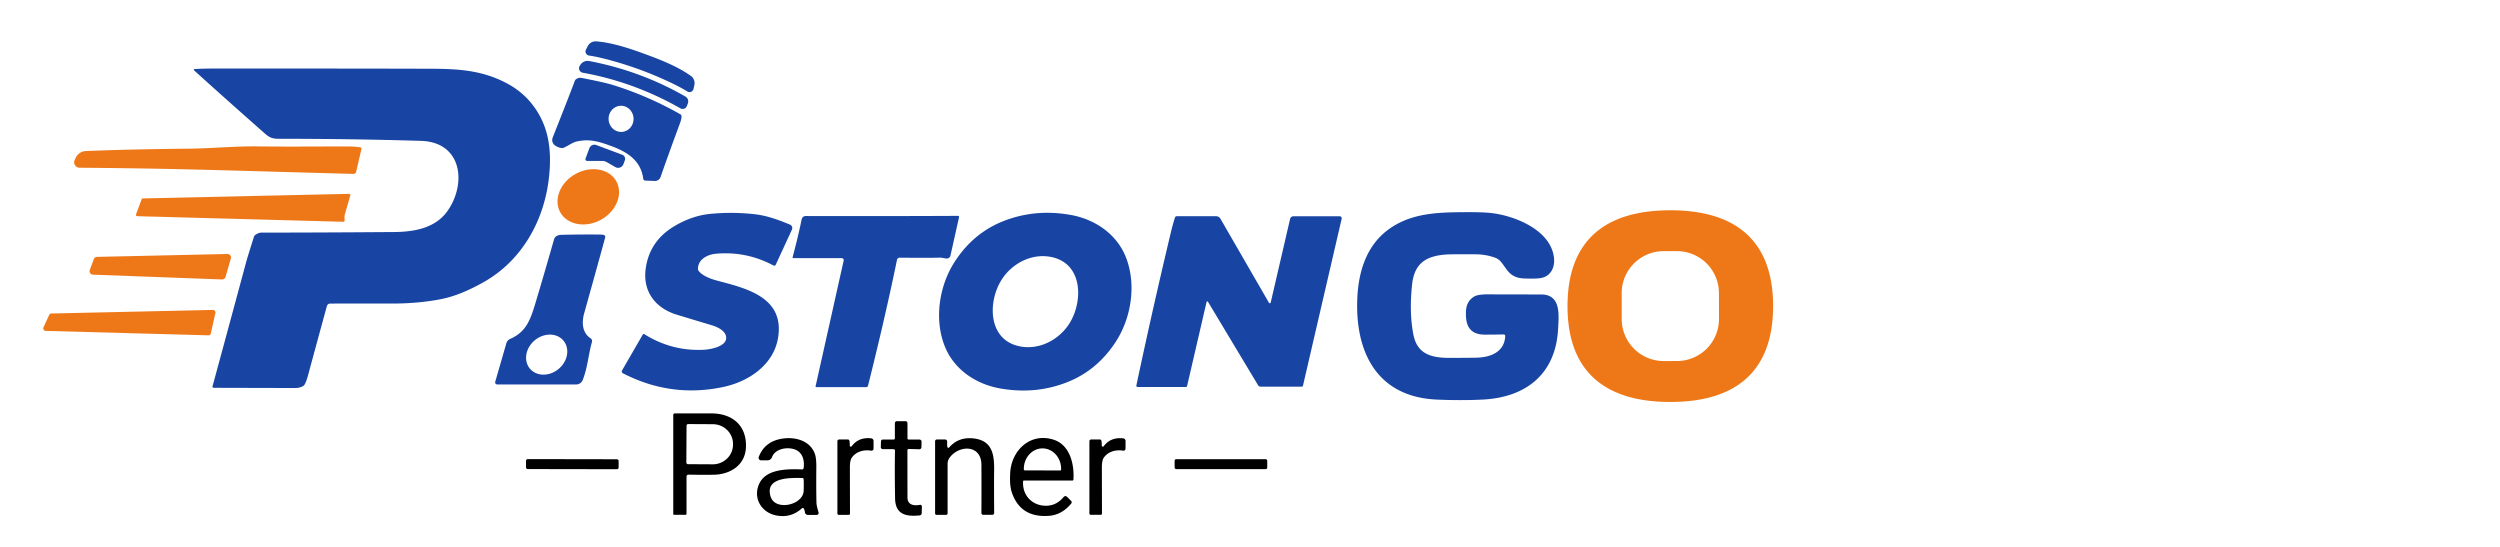<svg xmlns="http://www.w3.org/2000/svg" version="1.1" viewBox="0 0 1280 280"><path fill="#1845a3" d="M330.37 27.72c8.09 2.96 16.65 6.36 23.35 11.15a4.55 4.54 24.1 0 1 1.8 4.69l-.43 1.94a2.12 2.12 0 0 1-3.21 1.33c-5.81-3.69-16.82-8.45-24.39-11.22-7.58-2.77-19.06-6.22-25.88-7.16a2.12 2.12 0 0 1-1.59-3.09l.92-1.76a4.55 4.54 16.1 0 1 4.4-2.42c8.21.66 16.94 3.58 25.03 6.54Z"/><path fill="#1845a3" d="m296.79 33.77.26-.44a4.45 4.44-69.1 0 1 4.64-2.08q26.36 5.03 49.25 18.18a2.87 2.86-64.8 0 1 1.25 3.49l-.51 1.37a2.29 2.29 0 0 1-3.28 1.19q-23.86-13.55-50.03-18.25a2.31 2.31 0 0 1-1.58-3.46ZM99.31 35.97a.34.34 0 0 1 .21-.59q3.68-.28 9.73-.28 75.32-.03 111.5.1c14.12.05 26.39.77 39.13 7.66q10.17 5.49 15.97 15.53c5.6 9.7 6.52 20.67 5.23 32.45-2.42 22-13.75 42.44-33.24 53.49q-11.8 6.69-21.33 8.68c-7.39 1.55-16.56 2.41-25.4 2.41q-20.84-.01-32.08.01a1.74 1.73 7.5 0 0-1.66 1.27q-4.77 17.41-9.72 35.7-.86 3.15-1.75 4.57a2.08 1.99-87.9 0 1-.7.68q-1.78 1.01-3.95 1.01-6.52 0-41.82-.1a.63.63 0 0 1-.61-.8q5.23-19.16 17.03-62.89 1.03-3.81 4.16-13.59a2.05 2.01-9.6 0 1 .73-1.01q1.64-1.19 3.29-1.18 25.97.02 67.74-.29c10.43-.08 21.04-2.04 27.2-10.57 9.94-13.79 7.95-35.47-13.5-36.11q-35.75-1.07-72.47-1.05c-3.37 0-4.89-.5-7.42-2.73Q113.55 48.9 99.31 35.97Z"/><path fill="#1845a3" d="M329.34 91.51c-1.23-9.42-8.26-13.77-16.59-16.81-6.26-2.28-11.07-3.76-17.67-2.2-2.09.49-4.46 2.36-6.59 3.18a2.33 2.23-47.8 0 1-1.27.09c-2.75-.62-5.46-2.32-4.13-5.66q8.38-21.05 11.23-28.77a1.56 1.53 80.7 0 1 .43-.61q1.34-1.19 3.28-.79c5.6 1.15 11.81 2.27 17.25 4.03q17.27 5.58 33.09 14.56a1.11 1.11 0 0 1 .58.99q-.01 1.45-.75 3.43-6.37 17.24-9.98 27.67a3.03 3.02 10.5 0 1-2.97 2.03l-4.86-.18a1.1 1.09 87.2 0 1-1.05-.96Zm-11.642-37.344a6.69 6.39-92.5 0 0-6.092 6.963 6.69 6.39-92.5 0 0 6.676 6.405 6.69 6.39-92.5 0 0 6.092-6.963 6.69 6.39-92.5 0 0-6.676-6.405Z"/><path fill="#1845a3" d="M300.63 82.39a.9.9 0 0 1-.84-1.21l1.99-5.33a2.72 2.72 0 0 1 3.51-1.59l13.33 4.99a2.21 2.21 0 0 1 1.3 2.85l-.73 1.96a2.89 2.88-64.7 0 1-4.14 1.49l-4.32-2.5a4.99 4.94 59.7 0 0-2.47-.66h-7.63Z"/><path fill="#ee7818" d="M184.6 75.47a.61.61 0 0 1 .48.74l-2.72 11.73a1.42 1.42 0 0 1-1.42 1.1c-68.28-1.85-89.85-2.76-140.19-3.16a2.8 2.8 0 0 1-2.5-4.02l.58-1.19a5.95 5.92-78 0 1 5.09-3.33q22.47-.93 52.65-1.22c11.85-.11 23.67-1.33 35.73-1.17 16.03.22 32.51 0 46.45.05q3.42.02 5.85.47Z"/><ellipse cx="0" cy="0" fill="#ee7818" rx="16.4" ry="13.41" transform="rotate(-28.7 347.555 -538.315)"/><path fill="#ee7818" d="m69.65 109.73 2.87-7.68a.71.71 0 0 1 .65-.46l105.47-2.34a.71.71 0 0 1 .7.91l-2.93 10.17a.71.71 0 0 0-.03.21l.05 2.28a.71.71 0 0 1-.73.73l-105.41-2.86a.71.71 0 0 1-.64-.96ZM855.2 107.66c32.5 0 52.63 14.67 52.63 49.07s-20.13 49.08-52.63 49.08c-32.51 0-52.63-14.68-52.63-49.08s20.13-49.07 52.63-49.07Zm24.898 42.397a21.51 21.51 0 0 0-21.547-21.473l-6.78.012a21.51 21.51 0 0 0-21.472 21.547l.023 13.24a21.51 21.51 0 0 0 21.547 21.473l6.78-.012a21.51 21.51 0 0 0 21.472-21.547l-.023-13.24Z"/><path fill="#1845a3" d="M770.68 172.09a.8.8 0 0 0-.82-.85q-4.36.08-9.47.1c-7.98.03-10.19-4.71-9.8-12.09q.26-5.2 4.36-7.51 2.09-1.19 8.79-1.03 1.11.02 25.25.05c10.3.01 9.16 10.23 8.75 17.73-1.24 23.07-16.49 35.02-38.68 36.1q-11.06.53-23.38 0c-30.91-1.34-42.06-24.68-40.72-52.32.64-13.29 4.69-26.33 15.52-34.47 11.69-8.79 25.56-9.08 39.44-9.17q9.78-.07 14.34.53c12.21 1.61 30.27 9.07 31.43 23.34.35 4.36-1.59 8.42-5.8 9.64q-1.79.52-5.39.5c-4.32-.02-7.64.17-10.74-2.17-2.08-1.58-3.75-4.65-5.31-6.47a7.24 7.13 79.3 0 0-2.99-2.07q-4.68-1.69-9.97-1.73-12.72-.08-15.22.12c-10.3.78-16.15 4.61-17.29 15.43q-1.52 14.37.68 25.58c1.94 9.85 8.95 11.92 18.49 11.9q10.78-.01 14.1-.11c6.92-.21 14.02-2.88 14.43-11.03ZM329.11 171.27a.55.54-58.5 0 1 .77-.19q14.08 8.86 30.6 7.99c3.19-.17 10.97-1.56 11.32-5.76.29-3.59-4.15-5.83-7.14-6.71q-2.22-.65-18.03-5.44c-11-3.32-17.64-11.83-16.03-23.62q1.9-13.92 14.24-21.47 9.29-5.69 19.14-6.6 11.2-1.04 22.34.2c6.46.72 12.33 2.92 18.14 5.33a1.92 1.91 23.7 0 1 1.01 2.57l-8.28 17.95a.87.87 0 0 1-1.2.4q-13.86-7.41-29.5-6c-4.27.39-9.18 2.89-9.13 7.8a1.63 1.61 26.6 0 0 .34.99c2.02 2.55 6.18 4.1 9.38 4.95 15.15 4.01 34.52 8.49 31.33 29.05-2.18 14.07-15.06 22.69-28.2 25.45q-26.78 5.63-51.31-7.06a1.02 1.02 0 0 1-.42-1.42l10.63-18.41ZM513.01 113.51q16.56-6.78 35.18-3.47c12.3 2.18 23.43 9.67 28.16 21.39 5.55 13.76 3.06 30.96-5 43.44q-9.33 14.42-24.22 20.52-16.56 6.79-35.18 3.47c-12.3-2.18-23.43-9.67-28.16-21.39-5.55-13.76-3.06-30.96 5-43.43q9.33-14.43 24.22-20.53Zm-.33 29.95c-6.8 10.93-6.83 29.5 8.03 33.53 10.49 2.85 21.37-2.62 26.93-11.55 6.79-10.93 6.82-29.5-8.04-33.53-10.49-2.85-21.37 2.61-26.92 11.55ZM406.27 132.17a.45.45 0 0 1-.44-.57q2.76-10.21 4.5-18.76c.53-2.6 1.78-2.23 4.3-2.22q45 .07 75.89-.1a.53.53 0 0 1 .52.64l-4.4 19.68a1.96 1.96 0 0 1-2.25 1.51q-2.73-.46-2.89-.45-4.4.19-20.89.04a1.37 1.36-84.1 0 0-1.35 1.1q-6.02 29.31-14.84 64.47a.94.94 0 0 1-.91.71h-25.6a.35.35 0 0 1-.34-.42l14.39-64.39a1.02 1.02 0 0 0-1-1.24h-24.69ZM650.6 154.9l9.93-42.84a1.73 1.72 6.5 0 1 1.68-1.33h23.73a1.03 1.02 6.5 0 1 1 1.25l-19.82 85.5a.62.61-83.5 0 1-.6.48h-21.14a1.44 1.44 0 0 1-1.23-.69l-25.65-42.73a.41.41 0 0 0-.75.12l-9.96 42.99a.65.65 0 0 1-.63.5h-24.73a.63.63 0 0 1-.62-.76q8.23-38.85 17.77-78.83.89-3.72 2.01-7.2a.95.94 8.9 0 1 .9-.65h20.17a2.54 2.53-14.9 0 1 2.2 1.27l24.86 43.05a.48.48 0 0 0 .88-.13ZM309.21 120.33a1.02 1.02 0 0 1 .65 1.22q-2.1 7.86-10.77 38.89c-1.29 4.59-1.04 9.95 3.26 12.73a1.74 1.73-65.9 0 1 .73 1.92c-1.84 6.48-2.19 13.07-4.73 19.48a3.58 3.57 10.7 0 1-3.33 2.27h-40.44a1.07 1.06-81.8 0 1-1.02-1.37l5.7-19.75a3.4 3.39-3.8 0 1 1.91-2.18c8.28-3.62 10.41-9.77 13.1-18.78q4.72-15.76 9.36-32.08.68-2.37 3.9-2.45 9.65-.24 19.45-.14 1.57.01 2.23.24Zm-20.713 54.077a11.19 9.54-39.8 0 0-14.704-.166 11.19 9.54-39.8 0 0-2.49 14.492 11.19 9.54-39.8 0 0 14.704.166 11.19 9.54-39.8 0 0 2.49-14.492Z"/><path fill="#ee7818" d="m118.2 132.34-2.72 9.44a1.8 1.8 0 0 1-1.8 1.3l-66.09-2.45a1.8 1.8 0 0 1-1.62-2.43l2.06-5.51a1.8 1.8 0 0 1 1.65-1.17l66.75-1.48a1.8 1.8 0 0 1 1.77 2.3ZM110.29 160.26l-2.33 10.41a1.3 1.3 0 0 1-1.3 1.02l-83.26-2.27a1.3 1.3 0 0 1-1.14-1.84l2.91-6.31a1.3 1.3 0 0 1 1.15-.76l82.67-1.83a1.3 1.3 0 0 1 1.3 1.58Z"/><path fill="#000" d="M344.71 263.12v-50.67a.79.79 0 0 1 .79-.79q4.88.01 18.75.01c10.66 0 18.11 6.15 17.68 17.3-.37 9.33-8.15 13.99-16.68 14.1q-6.48.09-12.75-.06a.98.98 0 0 0-1 .98v19.09a.51.51 0 0 1-.51.51h-5.81a.47.47 0 0 1-.47-.47Zm6.8-45.17-.1 18.88a.83.83 0 0 0 .83.83l12.65.07a10.36 10.07.3 0 0 10.41-10.02v-.4a10.36 10.07.3 0 0-10.31-10.12l-12.65-.07a.83.83 0 0 0-.83.83ZM470.97 258.49a.87.87 0 0 1 1.04.88l-.09 3.37a1.19 1.18 88.1 0 1-1.07 1.15c-7.01.68-12.42-.44-12.57-8.72q-.25-14.55-.04-24.37a.81.81 0 0 0-.81-.83H452a1.02 1.02 0 0 1-1.02-1.05l.08-2.94a.96.95.6 0 1 .96-.93h5.49a.66.66 0 0 0 .66-.66v-7.7a1.05 1.05 0 0 1 1.05-1.05h4.39a1.02 1.02 0 0 1 1.02 1.02v7.79a.6.6 0 0 0 .6.6h5.53a1.09 1.08-89.2 0 1 1.08 1.12l-.07 2.83a1.05 1.05 0 0 1-1.08 1.02l-5.38-.15a.69.68.8 0 0-.71.68q.01 16.3.03 24.21c.01 3.85 3.44 4.3 6.34 3.73ZM410.58 260.25q-5.74 5.23-13.4 3.6c-7.68-1.64-11.9-9.29-8.28-16.52 3.73-7.46 14.81-7.21 21.77-6.99a.77.76-85.1 0 0 .79-.67c.52-3.8-.39-7.96-4.36-9.49-3.95-1.53-10.25-.49-11.83 3.89a2.47 2.47 0 0 1-2.32 1.63h-3.25a1.3 1.29 10.5 0 1-1.21-1.76q3.13-8.18 12.52-9.42c6.44-.86 13.74 1.16 16.18 7.8q.81 2.19.77 6.83-.11 11.18.07 18.34.04 1.43 1.07 4.83a1.01 1.01 0 0 1-.97 1.31h-4.49a1.54 1.53-3.1 0 1-1.53-1.36q-.15-1.31-.62-1.94a.62.62 0 0 0-.91-.08Zm.86-15a.58.57 86.6 0 0-.57-.51c-5.59-.07-19.46-.69-16.32 9.49 2.36 7.63 16.74 4.38 16.94-3.01q.11-4.45-.05-5.97ZM429.63 225.02h4.51a.78.77 84.6 0 1 .76.64q.25 1.39.17 2.4a.57.57 0 0 0 1.03.39q3.51-4.74 9.97-4.02a1.34 1.33-86.9 0 1 1.19 1.33v3.97a1.03 1.03 0 0 1-1.19 1.02c-3.75-.63-7.7.38-9.95 3.58q-.98 1.41-.98 5.02.04 18.86.06 23.59a.67.66-90 0 1-.66.67h-5.1a.69.69 0 0 1-.69-.69V225.9a.88.88 0 0 1 .88-.88ZM485.13 229.03a.51.51 0 0 0 .83.09q4.89-5.65 12.84-4.61c9.26 1.22 10.34 8.16 10.19 16.63q-.09 5.15.02 21.54a.91.91 0 0 1-.91.91h-4.68a.94.94 0 0 1-.94-.95q.07-10.38.01-24.63c-.04-10.64-11.67-10.2-16.35-3.59a5.22 5.22 0 0 0-.97 3.03v25.41a.74.74 0 0 1-.74.74h-4.95a.72.71-90 0 1-.71-.72v-36.95a.91.9 90 0 1 .9-.91h4.23a1.05 1.04 1.1 0 1 1.05 1.08q-.07 2.46.18 2.93ZM548.43 256.48a.97.97 0 0 1 .06 1.3q-4.81 5.83-11.41 6.32-14.82 1.11-19.15-12.38-1.07-3.33-.7-9.72c.68-11.59 10.47-20.76 22.39-16.82 8.23 2.73 10.51 12.65 9.97 20.39a.5.49-87.5 0 1-.49.46h-24.82a.46.46 0 0 0-.46.43c-.48 7.67 5.35 12.89 12.45 12.46q4.91-.31 8.34-4.49a1.14 1.13-47.8 0 1 1.68-.09l2.14 2.14Zm-23.75-15.65 18.14.06a.48.48 0 0 0 .48-.48v-.31a10.49 9.54-89.8 0 0-9.5-10.52h-.02a10.49 9.54-89.8 0 0-9.58 10.46v.31a.48.48 0 0 0 .48.48ZM557.78 225.9a.88.88 0 0 1 .88-.88h4.5a.78.77 84.6 0 1 .76.64q.25 1.39.17 2.4a.57.57 0 0 0 1.03.39q3.51-4.73 9.97-4.01a1.34 1.33-86.9 0 1 1.19 1.33l-.01 3.96a1.03 1.03 0 0 1-1.18 1.02c-3.75-.63-7.7.38-9.95 3.58q-.98 1.41-.98 5.01.04 18.85.06 23.58a.67.66-90 0 1-.66.67h-5.1a.69.69 0 0 1-.69-.69l.01-37Z"/><rect width="47.42" height="5.1" x="-23.71" y="-2.55" fill="#000" rx=".85" transform="rotate(.1 -136016.87 168012.605)"/><rect width="47.42" height="5.1" x="601.41" y="235.1" fill="#000" rx=".81"/></svg>